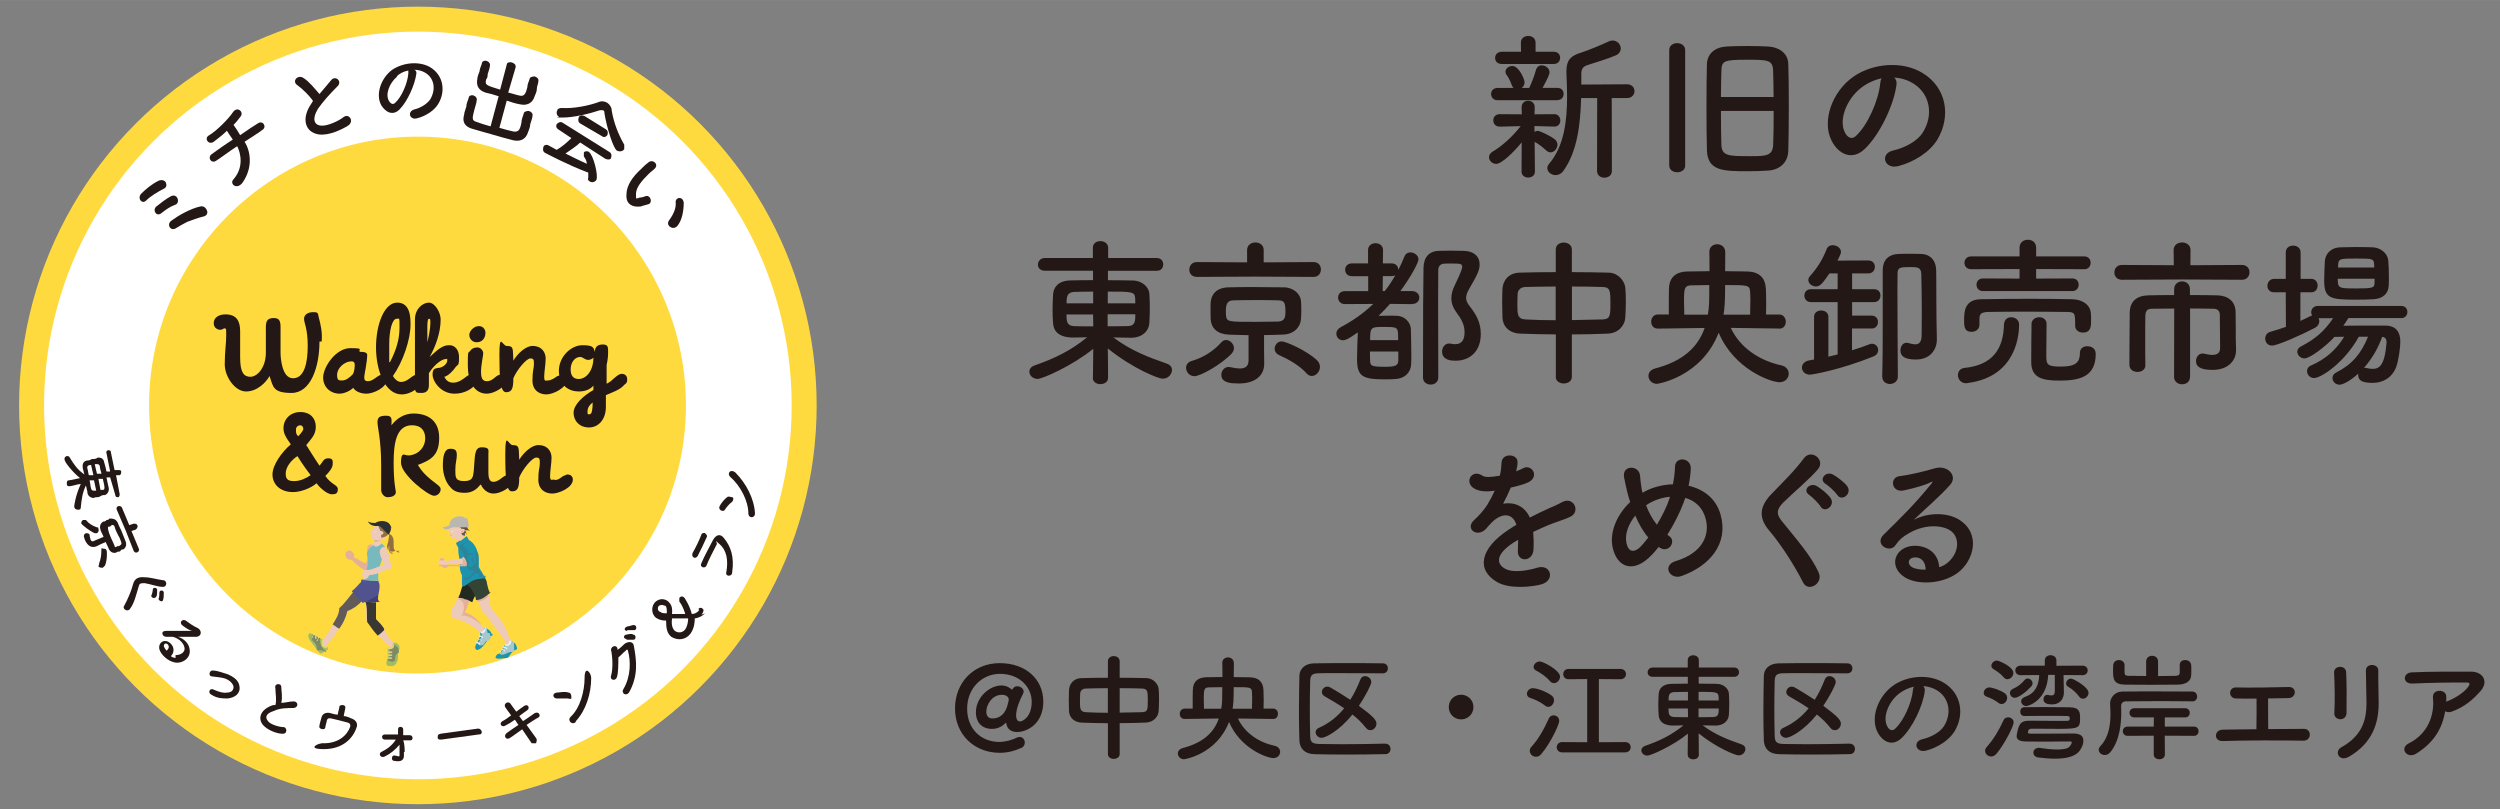 <?xml version="1.0" encoding="UTF-8"?>
<svg id="_レイヤー_1" xmlns="http://www.w3.org/2000/svg" width="120.09mm" height="38.88mm" xmlns:xlink="http://www.w3.org/1999/xlink" version="1.1" viewBox="0 0 340.41 110.2">
  <rect x="0" y="0" width="340.41" height="110.2" fill="#808080" stroke="none"/>
  <!-- Generator: Adobe Illustrator 29.8.2, SVG Export Plug-In . SVG Version: 2.1.1 Build 3)  -->
  <defs>
    <clipPath id="clippath">
      <rect y="0" width="112" height="110.2" fill="none"/>
    </clipPath>
    <clipPath id="clippath-1">
      <rect y="0" width="112" height="110.2" fill="none"/>
    </clipPath>
    <clipPath id="clippath-2">
      <path d="M63.2,72.8l-.2.2s-.2.2-.4.3c-.3.2-.5.3-.8.4,0,.3.2.4.3.7v.3c0,.6.2,1.2.2,1.8s0,1.1.3,1.6v1.4s.3,0,.2.2c.5-.3.9-.7,1.4-.9.5-.2,1-.2,1.6-.3-.2-.4-.5-.8-.7-1.2v-1c0-.4,0-.7-.2-1.1-.2-.7-.6-1.3-1.2-1.6,0-.4-.3-.5-.5-.7v-.1Z" fill="none"/>
    </clipPath>
    <clipPath id="clippath-3">
      <rect y="0" width="112" height="110.2" fill="none"/>
    </clipPath>
  </defs>
  <g id="_レイヤー_11">
    <g id="uuid-2724d922-129b-4b25-8638-8ec00bc50fdf">
      <g id="_レイヤー_1-2">
        <g id="_レイヤー_1-3">
          <g id="_レイヤー_1-2-2">
            <g id="_レイヤー_1-2-2-2">
              <g id="_イヤー_1">
                <g id="b">
                  <g id="c">
                    <g clip-path="url(#clippath)">
                      <g>
                        <path d="M109.5,55.2c0-29.1-23.6-52.6-52.6-52.6S4.2,26.1,4.2,55.2s23.6,52.6,52.6,52.6,52.7-23.6,52.7-52.6" fill="#fff"/>
                        <circle cx="56.9" cy="55.2" r="52.6" fill="none" stroke="#ffda3f" stroke-miterlimit="10" stroke-width="3.4"/>
                      </g>
                    </g>
                    <path d="M22.3,25.7c-.8.4-1.8,1-2.4,1.6s-1.3-.4-.6-1c.5-.5,1.3-1.2,2.3-1.7.5-.2.9,0,1,.3s.1.6-.3.8h0ZM23.8,27.9c-.6.2-1.3.7-1.8,1.1-.7.6-1.3-.4-.7-.9.5-.4,1.4-1.1,2-1.4.4-.2.8,0,.9.4.1.3,0,.7-.4.8ZM27.6,29.5c-.8.2-1.5.5-2.1.7-.6.3-1.1.6-1.6.9-.7.4-1.3-.6-.5-1.1.8-.6,2.5-1.6,3.9-1.9.5-.1.8.3.9.6s0,.7-.6.8Z" fill="#231815"/>
                    <path d="M33,24.9c-.8,1-1.8.1-1.2-.5,1.4-1.6,1-3.5.5-4.5-1.1.7-2.1,1.5-2.9,2-.6.4-1.2-.4-.6-.9.7-.5,1.8-1.3,2.9-2-.3-.4-.6-.9-.8-1.2-.6.6-1.3,1.1-1.8,1.5-.7.5-1.4-.5-.6-.9,1-.6,2.6-2.2,3.2-3.1.6-.9,1.5-.1,1.1.5-.3.4-.6.8-1,1.2.3.4.6.9.9,1.4,1-.7,1.9-1.3,2.4-1.6.7-.5,1.3.5.6.9-.5.4-1.5,1-2.4,1.6.8,1.2,1.2,3.5-.3,5.6h0Z" fill="#231815"/>
                    <path d="M40.5,11.6c-.8-.5,0-1.5.8-1s1.5,1.4,2.2,2.2c.5-.6,1-1.2,1.6-1.9s1.6.2.8.9c-1,1-1.9,2-2.6,3-.8,1.3-.6,2.2.4,2.3.9.1,2.5-.7,3-1.1.8-.7,1.6.5.7,1.1-.8.5-2.6,1.4-4,1.2-1.9-.3-2.4-2.2-1-4.2,0-.1.2-.2.2-.4-.5-.7-1.4-1.6-2.1-2.1Z" fill="#231815"/>
                    <path d="M56.7,10c-.2,1.5-1.2,3.8-2.3,4.9-.9.9-1.9.4-2.5-.6-.8-1.5,0-3.7,1.5-4.8,1.5-1,3.6-1.2,5.1-.4,1.9,1.1,2.2,3.3,1.2,5-.5.9-1.7,1.7-2.9,2-1,.3-1.4-.9-.4-1.2.9-.2,1.8-.8,2.2-1.4.8-1.4.5-2.9-.7-3.6-.5-.3-1-.4-1.5-.4.3.1.3.3.3.5h0ZM54.1,10.4c-1.1.9-1.7,2.5-1.1,3.4.2.3.5.5.8.2.9-.8,1.7-2.7,1.8-4v-.4c-.6.1-1.2.4-1.6.8h.1Z" fill="#231815"/>
                    <path d="M67.9,13.1c-.6-.2-1.3-.4-1.8-.5-.9-.3-1.3-.9-1.1-1.9,0-.3.2-.7.3-1,0-.3.2-.7.3-1,0-.4.4-.5.7-.4.3.1.5.4.4.7h0c0,.3-.2.7-.3,1.1,0,.2,0,.5-.2.7-.2.8,0,.8,1.9,1.4l.9-3.4c0-.3.4-.4.7-.3.3.1.6.3.5.7l-1,3.4c.5.1,1,.3,1.5.4.7.2.9-.3,1.1-1.1,0-.4.2-.8.3-1.1h0c0-.3.4-.4.7-.4.3.1.6.3.5.7,0,.3-.2.6-.2,1s-.2.7-.3,1c-.3,1-1.1,1.3-2,1.1-.6-.1-1.2-.3-1.8-.5l-1,3.7c.7.2,1.4.4,1.9.5.7.1.9-.2,1.1-1.2,0-.4.2-.9.3-1.2h0c0-.3.4-.4.7-.4.3.1.6.3.5.7,0,.3-.2.7-.3,1.1,0,.4-.2.8-.3,1.1-.3,1-1.1,1.3-2,1.1-.8-.2-1.9-.5-2.9-.8-1.1-.3-2.1-.6-2.8-.8-.9-.3-1.3-.9-1-1.9,0-.3.2-.7.3-1.1,0-.4.2-.8.3-1.1,0-.4.4-.5.7-.4.3.1.5.4.4.7h0c0,.3-.2.8-.3,1.2-.3,1.2-.4,1.5.3,1.7.5.2,1.2.4,1.9.6l1.1-4.1h0Z" fill="#231815"/>
                    <path d="M79,19.4c-.5.5-1.3,1-2,1.5,1,.5,2,1,2.9,1.4,0-.4-.2-.7-.4-1v-.5c0-.2.5-.3.7-.1.6.4,1.3,3.2,1,3.8-.2.3-.6.4-.9.2-.2-.1-.3-.3-.2-.5v-.7c-2.7-1-5.7-2.6-5.9-2.7-.3-.2-.3-.5-.2-.8,0-.2.4-.4.7-.2.4.2.7.4,1.1.6.7-.4,1.4-1,2-1.6l-1.8-1.2c-.3-.2-.3-.5-.2-.7.2-.2.5-.4.8-.2l6.4,4c.3.2.3.5.2.8,0,.2-.4.3-.8.1l-3.4-2.2h0ZM82.3,15.4c0-.2,0-.3-.2-.4h-.4c-1.5.5-3.6,1-5.1,1s-.4,0-.5-.1c-.3-.2-.4-.6-.2-.9,0-.2.3-.3.6-.3,1.6.1,3.6-.3,5-.8.4-.2.9-.1,1.2.1.3.2.6.6.6,1.1.3,1.7.9,3.2,1.7,4.6v.6c-.2.3-.6.4-1,.2-.5-.3-1.4-3.2-1.7-5.1h0ZM79,16.8c-.3-.2-.3-.5-.2-.8,0-.2.4-.4.8-.2l2.9,1.8c.3.2.3.5.2.8-.2.2-.4.4-.8.1l-2.9-1.7h0Z" fill="#231815"/>
                    <path d="M85.3,26.5c0-1.3.9-2.5,2-3.5.5-.5.6-.6,1-.9.6-.5,1.5.3.8.9-.3.3-.4.3-.8.7-.9.9-1.7,1.8-1.7,2.7s0,.6.5.5c.2,0,.6-.1.8-.2.7-.2,1,.9.4,1.1-.3.1-.8.2-1,.3-1.5.2-2.1-.6-2-1.6h0ZM91.1,30c.6-.8,1-1.7.9-2.5,0-.7,1-.8,1.1.1,0,1-.2,2.4-.9,3.2-.6.6-1.6-.1-1.1-.8h0Z" fill="#231815"/>
                    <path d="M93.4,55.2c0-20.2-16.4-36.6-36.5-36.6S20.3,35,20.3,55.2s16.4,36.5,36.5,36.5,36.6-16.4,36.6-36.5" fill="#ffda3f"/>
                    <path d="M9.4,65.4l1.5-.3c-1.1-.9-2.1-2.2-2.1-2.5-.1-.2.1-.5.3-.5s.3,0,.4.2c.6,1,1.1,1.7,2,2.3-.1-.2-.1-.5-.2-.7-.2-.9.2-1.1.5-1.2.2,0,.4,0,.7-.2.3,0,.6,0,.8-.2.3,0,.8,0,.9.7.1.3.2.7.3,1.2h.5l-.5-2.5c-.1-.2.1-.4.2-.4.2,0,.4,0,.4.3l.5,2.4h.5c.2,0,.4,0,.4.2s0,.4-.2.5h-.5l.5,2.6c0,.2-.1.4-.2.4s-.4,0-.4-.3l-.7-2.4h-.5c.1.5.2,1,.3,1.4.1.5-.2.9-.5,1-.2,0-.4,0-.7.2s-.6,0-.8.2c-.4,0-.8-.2-.9-.7v-.2c-.1-.2-.1-.5-.2-.8-.5,1-.6,2-.7,3,0,.2-.1.3-.3.3s-.5,0-.6-.4c0-.2.2-1.6.9-3.1-.4,0-.8.2-1.5.3-.2,0-.4,0-.4-.3s0-.5.3-.5h0ZM12.7,64.6l-.3-1.3c-.4,0-.6.2-.5.5s.1.6.2.9h.6v-.1ZM12.8,65.4h-.6c.1.4.1.8.2,1.1.1.4.4.3.7.3l-.3-1.4h0ZM13.8,64.4c-.1-.3-.2-.7-.2-.9-.1-.4-.4-.3-.7-.3l.3,1.3h.6s0-.1,0-.1ZM13.7,66.7h.3c.3,0,.3-.3,0-1.5h-.6l.3,1.6h0v-.1Z" fill="#231815"/>
                    <path d="M11.1,71.4c-.1-.2,0-.5.2-.6h.4c.4.5.9.8,1.5,1,.1,0,.2,0,.2.2.1.2,0,.5-.2.6h-.3c-.7-.3-1.7-1.1-1.8-1.3h0s0,.1,0,.1ZM13.1,74.4h0c-.6.2-1.1,0-1.5-.8-.1-.3-.4-.8.1-1,.2,0,.4,0,.5.2h0c0,.3.1.4.1.6.1.3.3.4.6.2l1.2-.5c-.1-.3-.3-.6-.4-.9-.2-.6,0-1,.4-1.2.1,0,.3,0,.4-.2.1,0,.3,0,.4-.2.4,0,.8,0,1.1.5.1.3.3.7.5,1.1.2.5.4,1,.6,1.5s0,.9-.3,1.1c-.1,0-.3,0-.4.2s-.3,0-.5.2c-.4.2-.9,0-1.1-.5-.1-.3-.3-.6-.4-.9l-.7.3-.6.3h0ZM13.5,76.7c.2-.5.3-1.1.3-1.7s.1-.3.2-.3c.2,0,.4,0,.5.2s.1,1.4-.2,2.1c0,0-.2.2-.3.3-.2,0-.5,0-.6-.2.1-.2.1-.3.1-.4h0ZM16.1,74.4c.4-.2.5-.3.4-.6-.1-.3-.2-.6-.4-.9-.2-.4-.4-.8-.5-1.2-.1-.3-.4-.3-.6,0h-.2c-.2,0-.1.6.3,1.5.2.4.3.7.5,1.1,0,.3.2.2.5,0h0v.1ZM17.1,72.2l-1.2-2.8c-.1-.2,0-.4.2-.5.2,0,.4,0,.5.2l1,2.4.6-.2c.2,0,.4,0,.5.2s0,.4-.2.6l-.6.2,1,2.4c.1.2,0,.4-.2.5s-.4,0-.5-.2l-1.1-2.8h0Z" fill="#231815"/>
                    <path d="M16.9,82.5c.5-.9,1-2.1,1.2-2.9s.7-1.1,1.6-1c.8,0,1.7.3,2.5.4.6,0,.6,1-.1.9-.6,0-1.7-.4-2.4-.5-.5,0-.7,0-.8.4-.4,1.3-.6,2.3-1.2,3.1-.3.5-1.1,0-.8-.4h0ZM20.6,81.1c.1-.2.2-.6.2-.8,0-.4.6-.3.6,0s0,.7-.1.9c-.2.4-.8.2-.7-.2h0v.1ZM21.6,81.5c.1-.2.1-.6.1-.8,0-.4.6-.4.6,0s0,.7-.1,1c-.1.4-.7,0-.6-.2Z" fill="#231815"/>
                    <path d="M23.9,89.2c.8,0,1.4-.5,1.2-1.1-.1-.5-.7-1.2-1.6-1.4h-.9c-.5,0-.8-.8,0-.8h3.6c-.2,0-.8-.3-1.3-.7-.6-.4-.1-1,.4-.7.4.3,1.1.8,1.6,1,.6.3.6,1.1-.1,1.2h-2.6c.8.2,1.5.9,1.6,1.6.3,1.3-1,2.1-2,1.9s-1.9-1.1-2.1-1.8c-.2-1,.8-1.5,1.5-.8.5.4.6,1.2.1,1.7,0,.2.3.2.6.3-.1,0,0,0,0,0,0,0,0-.4,0-.4ZM22.8,87.7c-.3-.2-.5,0-.5.3.1.2.2.4.4.6.3-.3.4-.6.1-.9Z" fill="#231815"/>
                    <path d="M28.8,94.6c-.6-.3-.2-1,.3-.7.7.3,1.3.5,1.8.4.7,0,.9-.4.9-.8-.1-.5-.6-.9-1.1-1.1-.6-.2-1.2-.2-1.8-.3-.6,0-.4-.9.1-.8.6,0,1.3.3,2,.5.7.3,1.5.8,1.6,1.6.2,1-.6,1.6-1.6,1.7-.7,0-1.4,0-2.2-.5Z" fill="#231815"/>
                    <path d="M37.5,93.7c-.2-.7.8-.7.8-.2s.2,1.4,0,2.2c.5,0,1.1-.2,1.7-.2s.7.8,0,.9c-.9,0-1.9,0-2.7.4-1,.3-1.3.8-.8,1.4.4.5,1.6.8,2.1.8s.6,1-.2.9c-.7,0-2-.5-2.6-1.2-.8-1-.2-2.2,1.4-2.7h.3c.2-.7,0-1.6,0-2.2h0v-.1h0Z" fill="#231815"/>
                    <path d="M46.8,97.5c.4,0,.7.2,1,.3.6.2.9.6.8,1.1-.5,1.7-2,3.1-4.5,3.1s-.7-.9,0-.8c2,0,3.2-1.1,3.6-2.3,0-.2,0-.4-.3-.5-.7-.2-1.9-.5-2.4-.6-.3,0-.4,0-.5.3,0,.2-.2.7-.2.9,0,.5-1,.3-.8-.2,0-.2.2-.8.3-1.2.2-.6.9-.6,1.2-.5s.7.2,1,.2c0-.3.2-.8.2-1,0-.3.3-.3.5-.3s.4.2.3.5l-.2,1h0Z" fill="#231815"/>
                    <path d="M55,102.4v.5c0,.5-.3.9-1.3.7-.3,0-.4-.3-.3-.5,0-.2.2-.3.5-.2.2,0,.5.2.5,0v-1.5c-.6.7-1.2,1.2-2,1.6-.6.3-.9-.4-.5-.6.8-.4,1.5-.9,2-1.7h-1.5c-.5,0-.5-.7,0-.7h1.8v-.7c0-.5.7-.4.7,0v.8h.9c.5,0,.5.8,0,.7h-.9c.2.5.2,1.2.2,1.6,0,0-.1,0-.1,0Z" fill="#231815"/>
                    <path d="M60.1,100.7c-.3,0-.5,0-.5-.3s0-.4.4-.5l5.1-.7c.3,0,.4.2.5.4,0,.2,0,.4-.4.4l-5.1.7Z" fill="#231815"/>
                    <path d="M71.2,98.2c.6-.4,1.2-.8,1.6-1.1.6-.3.9.4.5.6s-1,.6-1.6,1c.5.7,1,1.4,1.3,1.8.2.3,0,.5,0,.7h-.6c-.3-.4-.8-1.2-1.3-1.9-.6.4-1.2.9-1.7,1.2-.5.3-.9-.3-.4-.7.4-.3,1-.7,1.6-1.1-.2-.2-.3-.5-.5-.7-.4.3-.9.6-1.3.8-.5.3-.9-.3-.4-.6.4-.2.8-.5,1.2-.8-.3-.4-.6-.8-.8-1.1-.3-.5.4-.9.7-.5.2.3.5.7.8,1.1.4-.3.8-.6,1.1-.8.5-.3.8.3.4.6-.3.2-.7.5-1.1.8l.6.8h0s-.1-.1-.1-.1Z" fill="#231815"/>
                    <path d="M77.2,95.1h-1.4c-.5,0-.7-.7,0-.8.4,0,1.1-.2,1.6,0,.3,0,.4.3.4.6s0,.3-.5.2c0,0-.1,0-.1,0ZM78.4,98.3c-.5.5-1.2-.2-.7-.7,1.3-1.2,1.9-3.5,1.9-5.3s.9-.7.9,0c0,2.1-.7,4.4-2.1,5.9h0s0,.1,0,.1Z" fill="#231815"/>
                    <path d="M84.2,88.4c.3-.2.6-.5.8-.7.5-.4,1.2-.4,1.3.2.4,2.1.6,4.1-.6,6.3-.4.7-1.2.2-.8-.4,1-1.7,1-3.8.6-5.2,0-.2-.2-.2-.3,0-.3.2-.7.7-1,.9,0,.9,0,2.1-.2,2.7s-1,.4-.8-.2c.3-.9.2-2.7,0-3.5,0-.6.9-.8.9,0h0s.1-.1.1-.1ZM85.3,87c-.4,0-.5-.5,0-.6.2,0,.7-.2.9,0,.5,0,.4.8,0,.7h-.9v-.1ZM85.4,85.9c-.4,0-.5-.4,0-.6.2,0,.7-.2.9-.2.5,0,.4.8,0,.7h-.9v.1Z" fill="#231815"/>
                    <path d="M96,83.5c-.3.3-.7.6-1.4.7h0c0,.3,0,1.3-.6,2.1-.7.9-1.8.9-2.6.4-.6-.5-.7-1.2-.7-2.2h0c-.7,0-1.1-.2-1.4-.4-.5-.4-.7-1.3-.2-2,.5-.6,1.3-.7,1.9-.2.4.4.6.8.5,1.7h1.8s-.2-.9-.8-1.7v-.5c.2-.2.4-.3.7,0,0,0,.7,1,1,2.2h0c.4,0,.7-.2.9-.4s0-.2,0-.3,0,0,0,0c.2-.2.4-.2.6,0,0,0,.3.2-.2.8h0s.5-.2.5-.2ZM90.5,82.5c-.4-.3-.8,0-.8,0-.3.4,0,.8.2.8.2.2.5.2.9.2h0c0-.6,0-.9-.3-1.1h0s0,.1,0,.1ZM91.5,84.3s-.2,1.1.4,1.6c.4.3,1,.3,1.4-.2.4-.6.4-1.4.4-1.5h-2.2s0,.1,0,.1Z" fill="#231815"/>
                    <path d="M96.2,73.2c-.3.7-.8,1.7-1.2,2.5-.3.5-.9.2-.7-.4.4-.7.9-1.7,1.2-2.5,0-.2.4-.3.5-.2s.4.3.2.6ZM99.7,77.9c0,.7-1,.6-.8,0,.3-1.7,0-3-.9-3.8s-.3-.2-.4,0c-.4.8-1.1,2.1-1.4,2.9-.2.5-1,.2-.7-.3.4-1,1.1-2.2,1.6-3.2.4-.7,1-.9,1.5-.2.9,1.1,1.4,2.5,1.1,4.6h0Z" fill="#231815"/>
                    <path d="M99.6,68.4c-.3.2-.7.7-.9,1-.2.4-1,0-.7-.5.2-.4.6-.9,1-1.2.2-.2.5,0,.7,0s.2.4,0,.6h0l-.1.1ZM102.8,69.9c0,.7-.9.7-.9,0,0-1.7-1.1-3.8-2.5-5-.4-.4,0-1.1.7-.6,1.5,1.5,2.6,3.6,2.7,5.6Z" fill="#231815"/>
                    <path d="M43.5,46.5c0,3.5-1.2,7-3.8,7s-2.5-.9-3-2.3c-.5.9-1.7,2.1-3.2,2.1s-2.9-2-2.9-3.7.2-2.8.2-3.9,0-.9-.2-1c-.2,0-.3.2-.6.2s-.9-.2-.9-.9.6-1.2,1.6-1.2c1.5,0,2,.9,2,2.3v3.6c0,2,.5,2.6,1.4,2.6s2.1-1.2,2.1-3.3v-3.5c0-.9.3-1.2,1.1-1.2s.9.5.9,1.3v3.4c0,.8.2,3.5,1.7,3.5s2-2,2-4.4-.5-3.1-.5-3.7.6-.9,1.2-.9.7,0,.8.7c.3,1.1.5,2.1.4,3.3h-.3ZM52.7,51.6c0,1.2-1.9,2-2.8,2s-1.6-.4-1.8-.8c-.4.4-1.2.8-1.9.8-1.1,0-2.2-.8-2.2-2.2s1.7-4,3.7-4,1,.2,1.3.5c.3,0,1,0,1,.4,0,1-.4,2.7-.4,3s0,.6.5.6c.8,0,1.3-.9,2-.9s.6.3.6.6ZM48,51c.3-.4.3-1.1.3-1.4s-.2-.4-.4-.4c-1.1,0-2,1-2,1.8s.2.8.7.8,1-.4,1.4-.8ZM51.2,47.3c0-3.1,1.1-6.1,2.9-6.1s1.8,2.1,1.8,3c0,2-1,5-2.4,7,.3.5.7.8,1.1.8,1,0,1.5-1,2.2-1s.7.4.7.7c0,.9-1.5,2-2.8,2-2.3,0-3.5-3.3-3.5-6.4h0ZM53.1,49.3c.9-1.7,1.3-3.2,1.3-4.7s0-1.2-.4-1.2c-.6,0-1,1.6-1,3.4v2.5h.1ZM65,51.6c0,.3-.2.7-.5,1-.4.4-1.3,1-2.6,1-1.9,0-3-1.7-3-2.6s.4-.8.7-.9c.7,0,1.3-.6,1.3-1s0-.2-.3-.2-1.3.5-2.2,1.9v1.6c0,.6-.2,1.1-1,1.1s-.9,0-.9-1.1v-8.9c0-1.5,1.1-2.3,1.9-2.3s1.6,1.3,1.6,2.3c0,1.8-.7,3.7-1.5,5.1,1.4-1.3,1.9-1.6,2.7-1.6s1.3.7,1.3,1.6,0,1-.4,1.3c-.4.6-1.1,1.3-1.6,1.4.2.4.5.8,1.2.8,1.2,0,1.8-1.1,2.4-1.1s.9.3.9.6h0ZM58.6,44c0-.5,0-.6-.2-.6-.3,0-.2,1.6-.2,3.2.2-.9.4-1.9.4-2.6ZM69,51.6c0,1.1-1.8,2-2.7,2-1.8,0-2.6-1.8-2.6-3.8s0-1.7.3-2c.2-.3.5-.5,1-.5s.8.5.8.8-.3,1.6-.3,2.5.2,1.3.8,1.3c.9,0,1.2-.9,1.9-.9s.8.3.8.6h0ZM64.9,46.6c-.6,0-1-.5-1-1s.6-1.2,1.3-1.2.9.6.9.9c0,.7-.4,1.3-1.2,1.3h0ZM75.9,51.2c.2,0,.3-.2.6-.2s.7.2.7.7c0,1.1-1.9,2-2.8,2s-1.9-.5-1.9-1.9.2-1.6.2-2.2,0-.8-.5-.8-1.8,1.5-2.3,2.7c0,1.4-.2,1.9-1,1.9s-.9-2-.9-5.1.4-1.2,1-1.2c1,0,.8.4.9,2,.6-1,1.7-2,2.6-2,1.3,0,1.8.9,1.8,1.7s-.2,1.8-.2,2.5.2.5.5.5c.5,0,1-.4,1.3-.6h0ZM82.5,52.3c.4-.2.7-.4,1-.7.6-.5.8-.7,1.2-.7s.7.3.7.7,0,.5-.4.8c-.6.7-1.6,1-2.5,1.4v1.6c0,1.7-1,2.8-2.3,2.8s-2.1-.9-2.1-2,1.3-2.3,2.7-3.1v-.6c-.4.5-1.1.8-2,.8-1.3,0-2.7-.8-2.7-2.8s1.7-3.5,3.2-3.5,1.5.3,1.7.9c0-.7.4-1,1.1-1s.7.4.7.9,0,1-.2,1.9v2.6h-.2.1ZM80.8,48.7c-.2.2-.5.3-.7.3-.5,0-.7-.4-1.1-.4-.7,0-1.3.7-1.3,1.7s.5,1.3,1.1,1.3c1,0,2-1.1,2-2.9h0ZM80.7,54.8c-.4.3-.7.7-.7,1.2s0,.4.3.4.4-.7.4-1.6h0Z" fill="#231815"/>
                    <path d="M45.3,63.2c0,.5-.5,1.1-1,1.6.8,1.2,1.7,1.2,1.7,1.8s-.3.7-.8.7c-.8,0-1.9-1.2-2.1-1.5-.8.7-2.2,1.2-3.2,1.2-1.8,0-2.8-1.1-2.8-2.4s1.3-3.1,2.5-4.1c-.8-1.1-1-1.6-1-2.2,0-1.2.9-2.2,2.3-2.2s2.1.9,2.1,2-.6,1.6-1.3,2.5c1,1.6,1.4,2.2,1.8,2.8.5-.5.5-1,1.2-1s.6.4.6.8h0ZM40.1,65.5c.8,0,1.6-.4,2.2-.8-.3-.4-1-1.3-1.8-2.6-.9.6-1.6,1.5-1.6,2.4s.5,1,1.2,1h0ZM40.6,59.4c.4-.4.7-.8.7-1,0-.3-.2-.5-.4-.5-.3,0-.6.2-.6.6s0,.6.3.9h0Z" fill="#231815"/>
                    <path d="M53.6,63c0,2.8.3,3.8.3,4,0,.5-.6.7-1.1.7s-.9-.5-.9-1v-3.3c0-3.6-.5-5.2-.5-5.9s.3-.9,1.2-.9.7.6.7,1.3c.7-.9,1.7-1.6,3-1.6,2,0,3.5,1,3.5,3.3s-1,3-2.9,3.7c.6,1,1.2,1.6,2.8,2.8.2.2.3.3.3.5,0,.5-.4.9-.9.9-.8,0-4.5-2.9-4.5-4.5s.5-1,.9-1h.3c1.4-.2,2.1-1.3,2.1-2.3s-.5-1.8-1.8-1.8c-2.2,0-2.5,2.6-2.5,5.1h0Z" fill="#231815"/>
                    <path d="M65.4,66c-.4.5-1,1.1-2.1,1.1s-1.6-.3-2-.8c-.5-.5-1-1.6-1-2.9s.2-2.3,1-2.3.9.3.9.9-.2,1-.2,2,0,1.5,1.2,1.5,1.2-.6,1.3-1.3c.2-2,0-3.3,1.1-3.3s.9.4.9.9v2.5c0,1.1.3,1.3.7,1.3.8,0,1.3-.9,1.9-.9s.7.2.7.6c0,1.1-1.7,1.9-2.6,1.9s-1.5-.7-1.7-1.2c0,0-.1,0-.1,0Z" fill="#231815"/>
                    <path d="M76.7,64.8c.2,0,.3-.2.6-.2s.7.2.7.7c0,1.1-1.9,1.9-2.8,1.9s-1.9-.5-1.9-1.9.2-1.6.2-2.2,0-.8-.5-.8-1.8,1.5-2.3,2.7c0,1.4-.2,1.9-1,1.9s-.9-1.9-.9-5.1.4-1.2,1-1.2c1,0,.8.4.9,2,.6-1,1.7-2,2.6-2,1.3,0,1.8.9,1.8,1.7s-.2,1.8-.2,2.5.2.5.5.5c.5.2,1-.3,1.3-.5h0Z" fill="#231815"/>
                    <g clip-path="url(#clippath-1)">
                      <g>
                        <path d="M49.3,81.8h0c0-.3-.3-.5-.4-.7-.2-.2-.4-.4-.7-.6h0c-.7.8-1.2,1.6-2,2.3h0c0,.9-.5,1.7-1,2.5-.2.4-.4.7-.7,1.1-.2.3-.5.6-.7.9h0c0,.4,0,.7.3.7,0,0,.2.2.2,0,.3-.3.6-.7.9-1,.3-.3.5-.8.8-1.2.5-.8,1-1.6,1.2-2.5h0c.9-.5,1.6-1,2.1-1.6q.09-.13,0,0" fill="#edcab9"/>
                        <path d="M53.2,87.1c-.5-.5-.7-1.1-1-1.6s-.7-.9-1.1-1.3h0v-2.3h0c-.5,0-1.1,0-1.5-.2h0c.4.9.2,2,.3,2.9h0c.6.5,1,1.2,1.5,1.8.3.3.6.6.9.9.3.3.6.5.8.8h0c.2.3.6,0,.7-.2,0-.3-.4-.6-.6-.9" fill="#edcab9"/>
                        <path d="M49.3,81.8h0c0-.3-.3-.5-.4-.7-.2-.2-.4-.4-.7-.6h0c-.7.8-1.2,1.6-2,2.3h0c0,.8-.5,1.6-.9,2.2h0s.2.2.3.2c.2.2.4.3.6.4.5-.7.9-1.5,1.1-2.4h0c.8-.3,1.5-.8,2-1.4h0" fill="#625b59"/>
                        <path d="M51.3,86.6c.4-.2.7-.5,1-.8v-.2c-.3-.5-.7-.9-1.1-1.3h0v-2.3h0c-.5,0-1.1,0-1.5-.2h0c.4.9.2,2,.3,2.9h0c.4.5.8,1.2,1.4,1.8q.09.09,0,0" fill="#3a3733"/>
                        <path d="M51.7,82c-.2-.2-.3-.5-.2-.8v-.5c0-.2-.3,0-.5,0-.3,0-.5.3-.8.5s-.5.4-.7.7h0c.3,0,1.6.2,2.3,0h0" fill="#3b3f7d"/>
                        <path d="M51.4,79.1h0c-.8,0-1.5-.2-2.2-.2h0c0,.2,0,.4-.2.5,0,0-.7.8-1.1,1.1h0c.3.4.5.6.8.9s.5.5.7.7c0,0,1.5-.7,2.1-1.1h0c.2-.7.3-1.4,0-1.9" fill="#51538e"/>
                        <path d="M44.5,88.1h0c-.3,0-.4-.2-.6-.4,0-.2-.2-.4,0-.6h0c-.6-.3-1.1-.7-1.7-.9h0c-.4.2-.2.7,0,1s.4.5.6.8c.3.3.5.7.8,1h0c.2,0,.5-.2.7-.4.3,0,.4-.3.4-.5" fill="#a0bd61"/>
                        <path d="M43.8,88c-.2-.3-.3-.7-.2-1.1-.4-.2-.7-.4-1.1-.5,0,.2-.2.4,0,.7,0,.2.3.3.4.5,0,0,.2.3.2.4v.4l.2.2c.3-.2.8,0,1.1.2h0v-.2c-.2,0-.5-.3-.6-.6" fill="#7d8a69"/>
                        <path d="M42.6,86.4s0,.3-.2.4c0,0,0,.2.2,0,0,0,0-.3.2-.4,0,0,0-.2-.2,0" fill="#ebd475"/>
                        <path d="M43.1,86.6s-.2-.2-.2,0v.3s0,.2.2,0v-.3" fill="#ebd475"/>
                        <path d="M43.3,86.8s0,.3-.2.4c0,0,0,.2.2,0,0,0,0-.3.2-.4,0-.2-.2-.2-.2,0" fill="#ebd475"/>
                        <path d="M44.6,88c-.2,0-.4,0-.6-.3v-.5s0-.2-.2,0v.7c0,.2.4.3.7.4,0,0,.2-.2,0-.2" fill="#ebd475"/>
                        <path d="M54.2,89.6v-.6c0-.3.2-.5.2-.7s0-.4-.2-.6-.4-.2-.7-.2h0c0,.3,0,.5-.2.7h-.5v1.3c0,.3-.2.5-.2.8s.2.4.5.4.6,0,.8-.3.3-.6.3-.9" fill="#a0bd61"/>
                        <path d="M52.8,89.5v.4c.3.2.8.3,1,0,0-.3,0-.9.5-1h0c0-.4,0-.6-.2-.8,0,0-.4-.3-.4-.5h0c0,.3,0,.5-.2.7h-.5c0,.4.2.8,0,1.2" fill="#7d8a69"/>
                        <path d="M53.3,88.7h-.4s-.2,0,0,.2h.5v-.2" fill="#ebd475"/>
                        <path d="M53.3,89.1h-.4s-.2.2,0,.2h.5v-.2" fill="#ebd475"/>
                        <path d="M53.3,89.5h-.5s-.2.2,0,.2h.5c.2,0,0-.3,0-.2" fill="#ebd475"/>
                        <path d="M53.6,87.4s-.2,0,0,0c0,.2,0,.5-.2.6,0,.2-.3.2-.5.2s0,.2,0,.2c.3,0,.5,0,.7-.3,0-.2.2-.5,0-.7" fill="#ebd475"/>
                        <path d="M50.5,76.2c0-.3,0-.7.2-1,0-.3,0-.8.2-1.1h0c-.5,0-.8,0-.9.5v1c0,.3,0,.8-.2,1.1h0c-.6-.2-1-.6-1.6-.8h0v-.5s-.2-.2-.3-.3c-.2-.2-.4-.3-.6,0h0c-.2,0-.3,0-.2.3,0,0-.2.2,0,.3v.2h0c.2.2.4.3.6.3,0,0,.2,0,.4.2h0c.2.3.6.6.9.8.2.2.4.3.6.4.2,0,.4.2.7.2h0c.2-.2.2-.5.3-.7,0,0,0-.5.2-.8" fill="#e4b198"/>
                        <path d="M52.1,74.2c-.4-.2-.3-.4-.3-.8h-.8c0,.2,0,.6-.2.6h0c-.3.2-.3.6,0,.6.4.2.8,0,1.2-.4h0" fill="#edcab9"/>
                        <path d="M51.2,73.8c.2,0,.4-.2.6-.2h0v-.2h-.8v.4h.2" fill="#e2b196"/>
                        <path d="M51.5,79.2v-1.2c0-.4.2-.8.3-1.2.3-.8.4-1.5.6-2.3h0c0-.2-.3-.3-.4-.5h0c-.2.2-.4.3-.6.4h-.3c-.2,0-.4-.3,0-.4h0c-.2,0-.3.3-.5.4-.2.2-.4.3-.5.6-.3.4,0,.7,0,1.1s0,1-.2,1.4c0,.2,0,.5-.2.7,0,.2,0,.5-.2.8h0c.6,0,1.4.2,2.2,0h0" fill="#78b9bd"/>
                        <path d="M53.3,77.2h0c0-.4-.2-.8-.3-1.2,0-.3,0-.6-.3-.9,0-.2-.2-.8-.6-.6-.9.5,0,1.7.2,2.4-.7.2-1.3.5-2,.7h-.8v.2h0s-.2.2-.3.3h0s.2.2.2.3h0v.4c0,.2.3,0,.4,0,.2,0,.4-.3.5-.5.7,0,1.9-.5,2.2-.7.3,0,.5,0,.7-.2h0" fill="#edcab9"/>
                        <path d="M51.1,71.6h0c-.2.3-.4.6-.7.7h0c0,.2,0,.3.2.3v.7h0c.6.3,1.2.4,1.8,0h0c.8-.6-.3-2.3-1.2-1.7" fill="#edcab9"/>
                        <path d="M52.1,72.8h-.2c0,.2.3,0,.2,0" fill="#e1ae94"/>
                        <path d="M50.9,72.1h0" fill="#4d4e4c"/>
                        <path d="M51.1,72.5h-.2l.2-.2h0" fill="#f5e5de"/>
                        <path d="M50.7,72.9h-.2.2" fill="#e1ae94"/>
                        <path d="M54.4,75.2h-.3s.2-.2.4-.2,0,0,0,0h-.5c-.2,0-.4-.2-.4-.5v-.8c0-.4-.2-.9-.6-1v-.9c-.2-.3-.5-.5-.9-.6h-.8c.2.4.4.8.5,1.1h0c.2,0,.3,0,.4.2,0,.2,0,.3-.3.3h0v.4h0c.4,0,.8-.2,1-.5h0c.2,0,0,.6,0,.8,0,.3-.2.6-.2.9s.2.7.6.7.4,0,.5-.2h0c.3.3.4.3.5.2h0M53.5,75.4c-.6,0-.7-.7-.5-1.1h0v.6c0,.3.4.4.7.4h-.3" fill="#916f41"/>
                        <path d="M53.3,72c0-.3-.2-.6-.4-.8-.6-.4-1.3-.3-1.8,0-.3,0-.7,0-1-.2h0c.2.5.9.7,1.4.6h0c.3,0,.5.3.8.6.2.2.4.4.6.6h0c.2-.3.4-.6.3-1" fill="#2c3032"/>
                        <path d="M66.1,86h0c-.3-.7-.8-1.2-1.3-1.7s-1-.8-1.6-.9c.3-.6.5-1.2.7-1.9h0c-.4-.2-.8-.4-1.3-.5h0c-.3.4-.5.9-.7,1.3-.2.3-.4.6-.5.9v.7c.2.3.7.3,1,.4h0c.7.3,1.3.6,2,1,.3.2.5.3.7.6,0,0,.2.3.3.4h0c.3,0,.6,0,.6-.3h0" fill="#edcab9"/>
                        <path d="M69.7,87.4h0c-.3-.2-.4-.7-.5-1-.2-.4-.3-.9-.6-1.3-.2-.4-.5-.8-.8-1.2-.3-.3-.6-.7-.9-1,0-.2,0-.3-.2-.5s0-.4,0-.7-.2-.8-.4-1.1h0c-.2,0-.5.2-.7.4-.2,0-.4.3-.7.3h0c0,.2,0,.4.2.5,0,.2.2.5.3.7,0,.3.2.7.4.9s.2.3.4.4h0c.2.3.5.6.7.9.2.4.5.7.8,1.1.3.3.5.7.8,1.1.2.3.4.6.5.9h0c.4.3.8,0,.9-.3h0" fill="#edcab9"/>
                        <path d="M62.8,83.8c.7,0,1.2.2,1.8.6.4.2.7.5,1,.7-.2-.3-.5-.6-.7-.8-.4-.4-1-.8-1.6-.9.3-.6.5-1.2.7-1.9h0c-.4,0-.8-.3-1.3-.4h0c0,.2-.2.3-.3.5,1,.2.9,1.6.4,2.3" fill="#e4b198"/>
                        <path d="M64.9,81.9h0c.7,0,1.2-.3,1.6-.7,0-.2,0-.3-.2-.5h0c-.2,0-.5.2-.7.4-.2,0-.4.3-.7.3h0v.6" fill="#e4b198"/>
                        <path d="M64.9,79.4c-.2-.3-.6-.5-.9-.5s-.7,0-.9.4h0c0,.3-.2.6-.3,1s-.2.7-.4,1.1h0c.3,0,.6,0,.9.2.4,0,.7.3,1,.4h0c.2-.6.5-1,.7-1.5,0-.4,0-.8-.2-1.1" fill="#222a1f"/>
                        <path d="M66.7,80.7c-.2-.4-.3-.8-.4-1.3,0-.4-.3-.8-.6-1h0c-.4-.2-1,0-1.4,0s-.9.5-.9,1h0c.3.3.7.6.9,1,.2.4.5.8.5,1.3h0c.9,0,1.4-.6,2.1-1.1h0" fill="#334334"/>
                        <path d="M67,86.4c-.2-.5-.5-.8-1.1-.9h0c0,.3,0,.5-.2.6h-.3c0,.4,0,.6-.2.9,0,.2-.2.4-.3.6-.2.3-.3.7,0,.9h0c.4,0,.8-.4,1.1-.8.2-.2.3-.4.4-.7,0-.2.2-.3.3-.4.2,0,.4,0,.4-.3h0" fill="#1d93ad"/>
                        <path d="M66.4,86.2c0-.2-.2-.4,0-.7h-.3c0,.3,0,.5-.2.6h-.3c0,.4,0,.6-.2.9,0,.2-.2.4-.3.6h0c0,.4.6.3.7.2s.2-.2.3-.4c.2-.2.4-.2.6-.2h0c0-.2,0-.3.2-.4,0,0-.2-.3-.2-.6" fill="#a6c7cd"/>
                        <path d="M65.4,87.6s-.3-.2-.5-.2,0,.2,0,.2c0,0,.3,0,.4.2,0,0,.2-.2,0-.2" fill="#ecf4f8"/>
                        <path d="M65.6,87.1c-.2,0-.3,0-.4-.2,0,0-.2,0,0,.2.2,0,.3,0,.4.2v-.2" fill="#ecf4f8"/>
                        <path d="M65.8,86.7c-.2,0-.3-.2-.5-.2s0,.2,0,.2c0,0,.3,0,.4.2,0,0,.2,0,0-.2" fill="#ecf4f8"/>
                        <path d="M66,85.4s-.2,0,0,0c0,.3-.3.7-.5.6,0,0-.2,0,0,.2.4.2.8-.4.6-.8" fill="#ecf4f8"/>
                        <path d="M69.5,87.2h0c0,.3-.4.7-.7.6h0c-.3.2-.4.7-.6,1,0,.2-.3.2-.5.3,0,0-.3.3-.2.5h0c.4.2,1,0,1.4,0s.4-.3.6-.5c.2-.3.5-.6.9-.7h0c0-.5-.3-1-.8-1.1" fill="#1d93ad"/>
                        <path d="M69.9,87.4s-.3-.2-.4-.2h0c0,.3-.3.7-.6.6h0c-.3.2-.4.7-.6,1,0,0-.2.2-.3.2.5.5,1.2-.4,1.8-.2,0,0,.2,0,.2-.2v-1.2" fill="#a6c7cd"/>
                        <path d="M68.4,88.8s-.2,0-.3-.2c0,0-.2,0,0,.2h.4" fill="#ecf4f8"/>
                        <path d="M68.7,88.5s-.2,0-.3-.2c0,0-.2,0,0,.2,0,0,.2,0,.3.2,0,0,.2,0,0-.2" fill="#ecf4f8"/>
                        <path d="M69,88.2s-.3-.2-.5-.2c0,0-.2,0,0,.2.2,0,.3,0,.5.2,0,0,.2,0,0-.2" fill="#ecf4f8"/>
                        <path d="M69.4,87.2c0,.3-.3.7-.6.5,0,0-.2,0,0,.2.4.2.9-.2.8-.7,0-.2,0,0,0,0" fill="#ecf4f8"/>
                        <path d="M64.1,72.3c-.2,0-.5-.4-.5-.6h0c-.5-.5-1.1,0-1.1.5s.2.6.4.8h.2v-.2l.2.2h0v-.5s.2.2.2.3h0c0-.2,0-.4-.2-.6h.4" fill="#644e46"/>
                        <path d="M63.3,72.3c0-.2,0-.3-.3-.3h-.2s0-.2-.2-.2c0-.2-.6-.2-.7-.2h-.6v.4l-.3.3s.3,0,.3.2v.4s.2.3.3.4c0,.2.4-.2.5,0l.2.4c.2,0,.3,0,.5-.2s.3-.2.3-.4-.3-.4-.3-.5c.4,0,.5-.3.5-.5" fill="#edcab9"/>
                        <path d="M61.4,72s0,.3,0,.2c0-.2,0-.3,0-.2" fill="#644e46"/>
                        <path d="M61.7,72.4c-.2,0-.4,0-.3,0,0,0,.3-.3.3,0h0Z" fill="#faebe5"/>
                        <path d="M61.5,72.8s-.3,0-.2.2c0,0,.3,0,.2-.2h0" fill="#e4b198"/>
                        <path d="M63,72.2s-.4.2-.2.3c.3,0,.4-.3.2-.3" fill="#e2b094"/>
                        <path d="M63.5,70.7c-.2-.3-.5-.4-.9-.4-.7,0-1.4.4-1.4,1.2-.3.2-.6.2-.9.3h0c.2.5.9.2,1.3,0h2.2c0-.6,0-1-.3-1.4" fill="#bab7b1"/>
                        <path d="M65.9,78.4c-.2-.4-.5-.8-.7-1.2v-1c0-.4,0-.7-.2-1.1-.2-.7-.6-1.3-1.2-1.6h0c0-.2-.2-.4-.3-.5h0l-.2.2s-.3.2-.4.3c-.2.2-.5.3-.8.4h0c0,.3.2.4.3.7h0v.3c0,.6.2,1.2.2,1.8s0,1.1.3,1.6h0v1.4s.3,0,.2.2h0c.5-.3.9-.7,1.4-.9.5-.2,1.1-.2,1.6-.3v-.3" fill="#1d93ad"/>
                      </g>
                    </g>
                    <g clip-path="url(#clippath-2)">
                      <g>
                        <path d="M62.7,73.6c-.2,0-.3.2-.5.3h0c.2,0,.4,0,.5-.3h0" fill="#2c8499"/>
                        <path d="M66,77.3c-.4-.6-.6-1.1-.8-1.8,0-.5-.2-1.1-.6-1.5h0c0,.6.2,1.2.2,1.8v.9h-.3c0,.3-.2.5-.5.5s-.3-.2-.3-.3c0,0,.2-.2.2-.3,0-.3-.2-.7-.4-.8h.3c.3.2.5.6.6.9h0c0-.2.2-.5,0-.8,0-.2-.2-.3-.3-.2h0s.2,0,.2.2c0,0,0,.4-.3,0h0l-.2-.2h0v-.2h.8s-.2-.2-.3-.2h-.6v-.3c0-.2-.4-.4-.6-.6,0,0-.2,0,0,0v-.2s.2-.2.3-.3c.2-.2.4-.5.5-.8h0c-.2.4-.5.7-.8.9,0,0-.3.2-.4.2s0,0-.2.2c0,.2.2.5.3.6.2,0,.3.2.4.4s0,.4-.2.6h0c.3.2.5.4.5.8h0c0,.7.5.9,1,.9,0,.3-.3.5-.5.7s-.2.2-.3.2h-.5c0,.2,0,.4.2.4s.4-.2.6-.3c.2-.2.4-.3.6-.5s.4-.2.6,0v.8h0c.3-.4.9,0,1.2-.5.3-.7,0-1.2-.3-1.6" fill="#2c8499"/>
                      </g>
                    </g>
                    <g clip-path="url(#clippath-3)">
                      <g>
                        <path d="M63,76h0c-.8.2-1.5.2-2.2.4-.2-.2-.3-.3-.5-.4-.2,0-.3,0-.3.2h-.2v.3s-.2.2-.2.3h.3c.3.3.7.3,1,0h2.4c.3-.4,0-.9-.3-1" fill="#edcab9"/>
                        <path d="M60.3,76.2h.3s-.2-.2-.4-.2-.3,0-.3.3h.5" fill="#e5b198"/>
                        <path d="M63,76h0v.7c-.2.2-.6.2-.9.2h-2.3v.2h.3c.3.3.7.3,1,0h2.4c.2-.4,0-.9-.4-1" fill="#e5b198"/>
                      </g>
                    </g>
                  </g>
                </g>
              </g>
            </g>
          </g>
        </g>
      </g>
    </g>
  </g>
  <path d="M262.2,77.56c-.61.02-1.32-.06-1.82-.32-.69-.37-.65-1.26.3-1.34.95-.09,1.54.67,1.52,1.67M264.04,77.24c-.07-1.95-1.69-2.99-3.43-2.93-2.56.09-3.58,2.78-1.28,4.27,1.65,1.08,5.03,1,7.18-.54,2.28-1.65,3.3-5.46.17-7.33-1.6-.95-4.18-.95-6.09.07.78-.76,1.65-1.54,2.52-2.34.87-.8,1.74-1.65,2.43-2.43,1.08-1.21-.35-2.75-2.08-2.25-1.24.37-3.32.89-4.77,1.06-1.47.17-1.15,2.32.56,1.95,1.61-.35,3.04-.78,3.64-1.11.17-.09.39-.17.15.13-2.41,2.97-4.16,4.64-6.55,7-1.35,1.32.82,2.6,1.6,1.45.5-.74.95-1.13,1.82-1.63,2.19-1.28,4.53-1.13,5.66-.37,1.24.82,1.3,2.88-.28,4.29-.39.35-.85.61-1.26.69M247.64,77.95c-1.06-2.32-2.9-4.36-5.07-7.07-.72-.89-.67-1.54.26-2.47,1.35-1.34,3.64-3.23,4.73-4.55,1.02-1.26-.93-2.8-1.93-1.47-1.3,1.76-2.97,3.36-4.45,4.9-1.69,1.76-1.69,3.3-.26,4.97,1.5,1.76,3.34,4.57,4.6,7.05.69,1.39,2.8.11,2.12-1.34M249.27,67.83c-.39-.59-1.37-1.35-1.89-1.65-.93-.54-2.02.56-1.02,1.21.39.26,1.32,1.19,1.54,1.58.56.95,2.04-.11,1.37-1.15M251.53,66.2c-.41-.56-1.43-1.32-1.97-1.6-.96-.5-1.97.69-.96,1.3.41.24,1.35,1.13,1.58,1.5.59.93,2.06-.17,1.35-1.19M224.44,73.18c-.37.48-.71.91-1.04,1.24-.61.63-1.63,1.11-1.95-.58-.22-1.15.3-2.49,1.21-3.64.48,1.11,1.06,2.15,1.78,2.99M227.39,67.63c-.02.11-.07.22-.09.3-.35,1.08-.98,2.34-1.69,3.51-.63-.78-1.11-1.67-1.47-2.64.2-.15.41-.28.63-.39.76-.41,1.69-.69,2.62-.78M225.87,74.48c.06.04.11.07.17.11.58.37,1.15.15,1.43-.22.28-.37.35-1-.15-1.35-.11-.06-.19-.15-.28-.22.91-1.43,1.71-3.04,2.21-4.38.09-.22.15-.43.22-.63,1.3.37,2.39,1.26,2.8,2.91.52,2.06-.33,4.55-4.1,5.7-1.89.56-.82,2.62.82,2.02,3.75-1.35,6.42-4.34,5.29-8.35-.61-2.21-2.34-3.47-4.36-3.93.17-.82.26-1.54.3-2.3.09-1.58-2.17-1.76-2.15-.24,0,.58-.11,1.47-.28,2.34-1.3.04-2.6.35-3.71.91-.15.07-.28.15-.43.24-.04-.15-.09-.32-.11-.48-.13-.78-.17-1.15-.22-1.8-.09-1.54-2.54-1.56-2.17.24.09.46.3,1.45.41,1.89.11.48.26.96.41,1.41-1.8,1.71-2.84,4.1-2.39,6.18.59,2.73,2.86,3.69,5.42.93.28-.3.56-.63.85-1M206.46,64.1c.11-.41.19-.82.17-1.26-.04-1.06-2.08-1.19-2.17.11-.04.76-.09,1.19-.24,1.82-.11.02-.24.02-.32.04-.76.13-1.63.24-2.04-.04-1.52-1.02-2.58,1.02-1.02,1.8.69.35,1.52.41,2.69.24-.3.67-.65,1.32-1.02,1.93-.46.74-1.19,1.52-1.76,2.04-1.3,1.17.28,2.41,1.47,1.34.15-.13.3-.33.5-.56l.09-.09c1.41-1.63,3.08-1.84,3.67-.02-.41.24-.76.48-1.06.67-3.93,2.58-4.44,5.51-1.52,7.16,1.69.95,4.64.63,5.92.3,2-.52,1.39-2.86-.52-2.28-1.02.32-3.15.76-4.29.17-1.21-.61-1.54-1.91,1.15-3.64.17-.11.37-.22.56-.33,0,.46-.02.95-.04,1.41-.07.85.43,1.26.98,1.24s1.11-.48,1.15-1.35c.04-.78.02-1.67-.04-2.38.87-.41,1.84-.85,2.75-1.19,1.15-.43,1.65-.54,2.34-.89,1.39-.69.41-2.86-1.21-1.95-.58.33-1.17.58-1.69.8-.85.37-1.76.82-2.65,1.28-.72-1.6-2.15-2.15-3.64-1.89.39-.72.76-1.5,1.04-2.19.91-.2,1.84-.46,2.39-.72,1.61-.8.43-2.6-.76-1.89-.24.13-.56.26-.91.39l.04-.09Z" fill="#231815"/>
  <path d="M324.37,45.86c.37.04.59.26.59.72v.11c-.26,3.21-1.06,3.53-1.91,3.53-.24,0-.5-.04-.8-.11-.09-.02-.15-.04-.22-.04s-.11.02-.15.02c1.09-1.22,1.95-2.71,2.49-4.23M323.33,38.51c-.02.69-.22.76-2.56.76s-2.45-.04-2.45-1.32h5.01v.56ZM323.3,36.42h-4.95l.02-.35c.04-.87.28-.87,2.52-.87s2.34.02,2.38.85l.02.37ZM326.93,43.32c.58,0,.87-.41.87-.85s-.28-.82-.87-.82h-11.32c-.58,0-.91.43-.91.87,0,.15.04.3.13.43-.09.02-.17.07-.28.11-.41.22-.85.41-1.32.63v-3.9h1.5c.56,0,.85-.46.85-.91s-.28-.91-.85-.91h-1.47v-3.6c0-.63-.5-.93-1.02-.93s-1,.3-1,.93v3.6h-1.61c-.56,0-.89.48-.89.95,0,.43.28.87.89.87h1.61l.02,4.71c-.69.24-1.41.48-2.1.67-.5.13-.72.54-.72.93,0,.48.33.95.93.95.78,0,4.23-1.56,5.83-2.41.43-.24.61-.59.61-.91,0-.15-.04-.28-.11-.41h1.99c-1.13,1.69-2.38,2.82-4.4,3.86-.32.17-.48.43-.48.69,0,.46.41.93.98.93.74,0,2.91-1.65,4.08-2.93.41,0,.87-.02,1.32-.02-1.08,1.8-2.58,3.08-4.55,3.93-.35.15-.5.43-.5.74,0,.48.37.95.95.95,1.04,0,4.27-2.26,6.09-5.62h1.26c-.95,2.32-2.17,3.77-4.32,4.86-.37.17-.52.48-.52.76,0,.45.39.91.98.91.41,0,1.43-.5,2.54-1.52-.02.07-.02.13-.02.19,0,.78.59,1.08,1.97,1.08s2.62-.67,3.19-2.12c.32-.82.58-2.65.58-3.51,0-1.39-.69-2.15-1.97-2.17h-1.58c-1.39,0-2.95,0-4.21.02.24-.35.48-.69.69-1.04h7.16ZM325.26,38.9c.02-.35.02-.74.02-1.13,0-.8-.02-1.65-.09-2.34-.07-.89-1-1.71-2.08-1.76-.69-.02-1.43-.04-2.19-.04s-1.5.02-2.23.04c-1.37.04-2.08.95-2.13,1.91-.04.78-.09,1.78-.09,2.62,0,2.47.87,2.6,4.38,2.6.8,0,1.61-.02,2.32-.06,1.24-.07,2.04-.72,2.08-1.84M296.02,51.26c0,.71.54,1.06,1.11,1.06s1.08-.35,1.08-1.06v-9.26c1.3,0,2.51.02,3.25.04.56.02.8.37.8.82.02,1.41.04,4.55.04,4.55,0,.69-.48.91-1.06.91-.37,0-.76-.09-1.11-.17-.09-.02-.15-.02-.22-.02-.56,0-.89.52-.89,1.04,0,1.02,1.17,1.19,2.28,1.19,2.02,0,3.17-1.19,3.17-2.69v-.06c-.02-.8-.04-1.26-.04-1.63v-1.39c0-.63,0-1.39-.02-2.08-.02-1.5-1.04-2.26-2.49-2.3-.93-.02-2.3-.04-3.73-.04v-.8c0-.71-.54-1.06-1.06-1.06s-1.09.35-1.09,1.06v.8c-1.39,0-2.67.02-3.49.04-1.63.04-2.54.82-2.56,2.39-.02,1.65-.04,3.88-.04,5.81v1.3c.02.63.56.93,1.11.93s1.06-.3,1.06-.91v-.02c-.02-1.04-.02-2.32-.02-3.53s0-2.39.02-3.19c.02-.67.28-.95.87-.95.67-.02,1.82-.02,3.06-.02l-.02,9.24ZM305.28,38.09c.67,0,1.02-.5,1.02-1.02s-.35-1-1.02-1l-7.03.04.02-2.08c0-.67-.56-1.02-1.15-1.02s-1.15.35-1.15,1.02l.02,2.08-7.05-.04c-.69,0-1.04.5-1.04,1.02s.35,1,1.04,1l8.13-.04,8.2.04ZM267.9,52.15c6.92-.87,7.03-7.03,7.03-7.98,0-.61-.54-.98-1.08-.98-.48,0-.95.3-.98,1-.09,3.43-1.63,5.51-5.36,5.9-.63.06-.91.52-.91.98,0,.54.39,1.11,1.11,1.11.07,0,.13-.02.2-.02M269.53,44.27v-.87c.02-.56.09-.91,1.26-.93,1.32-.02,2.97-.04,4.68-.04,2.06,0,4.21.02,5.92.04,1.17.02,1.17.13,1.17,1.86v.04c0,.58.52.91,1.06.91,1.11,0,1.11-.91,1.11-1.63,0-.3,0-.61-.02-.87-.04-1.43-1.37-2.02-2.54-2.04-1.87-.04-3.82-.06-5.77-.06-2.23,0-4.49.02-6.64.06-2.23.02-2.32,1.63-2.32,2.84,0,.8,0,1.6,1.02,1.6.52,0,1.06-.33,1.06-.91v-.02ZM276.62,44.1c-.02.69-.04,4.34-.04,5.18,0,2.21,1.56,2.54,3.9,2.54,2.75,0,4.88-.56,4.88-3.62,0-1.04-.98-1.06-1.15-1.06-.52,0-1,.28-1,.91,0,1.26-.54,1.86-2.56,1.86-1.84,0-2.02-.22-2.02-1.47,0-1.17.04-3.49.04-4.34,0-.61-.5-.91-1-.91s-1.02.3-1.06.91M282.19,39.63c.56,0,.85-.43.85-.87s-.28-.85-.85-.85l-4.94.02v-1.3l6.57.02c.56,0,.85-.43.85-.87s-.28-.87-.85-.87h-6.57v-1.19c0-.74-.56-1.08-1.13-1.08s-1.13.35-1.13,1.08v1.19h-6.61c-.58,0-.89.43-.89.87s.3.87.89.87l6.61-.02v1.3l-4.99-.02c-.59,0-.87.43-.87.85,0,.43.28.87.87.87h12.19ZM254.84,44.73c.58,0,.87-.43.87-.89s-.28-.87-.87-.87h-2.65v-1.84h2.99c.58,0,.87-.43.87-.89s-.28-.87-.87-.87h-2.99v-2.15h2.19c.61,0,.91-.43.91-.89s-.3-.87-.91-.87l-4.18.02s.48-.91.48-1.17c0-.54-.58-.93-1.13-.93-.35,0-.67.15-.82.52-.56,1.43-1.26,2.56-2.26,3.67-.17.19-.24.37-.24.56,0,.48.52.87,1.04.87.56,0,.91-.43,1.84-1.78h1.11v2.15h-3.64c-.59,0-.89.43-.89.87s.3.89.89.89h3.64v7.13c-.41.11-.82.2-1.26.3v-5.44c0-.56-.5-.85-.98-.85s-.97.28-.97.85v5.83c-.22.04-.41.07-.63.11-.69.11-1.02.54-1.02,1s.41.95,1.08.95c.3,0,4.06-.63,8.63-2.47.48-.19.67-.54.67-.87,0-.46-.33-.87-.85-.87-.11,0-.26.02-.39.09-.65.26-1.45.54-2.32.8v-2.97h2.65ZM256.3,51.3c0,.65.52.98,1.04.98s1.08-.35,1.08-1c0-1.02-.06-7.96-.06-11.84,0-.97.02-1.76.02-2.21,0-.8.33-.87,1.69-.87,1,0,1.5.02,1.54.91.04,1.52.07,3.6.07,5.29s-.02,3.04-.02,3.04c0,1-.35,1.28-.87,1.28-.28,0-.63-.09-.98-.19-.09-.02-.15-.02-.22-.02-.52,0-.82.52-.82,1.04,0,.69.43,1.24,2.1,1.24,1.97,0,2.86-1.37,2.86-2.71v-.09c-.04-1.84-.07-3.51-.07-5.75,0-1.22,0-2.58-.02-3.6-.02-1.28-.74-2.19-2.08-2.23-.48-.02-.91-.02-1.32-.02-.59,0-1.13,0-1.67.02-1.47.04-2.21.89-2.21,2.21v6.72c0,2.73,0,5.62-.07,7.79v.02ZM229.34,42.84c-.02-.61-.04-1.3-.04-1.97,0-1.71.13-1.97.95-2.02.8-.02,1.65-.04,2.49-.04,0,2.38,0,2.82-.19,4.03h-3.21ZM234.68,42.84c.13-.76.22-1.65.22-4.03,3.04,0,3.34,0,3.4.87.02.35.04.76.04,1.19,0,.67-.02,1.37-.04,1.97h-3.62ZM242.29,44.75c.59,0,.87-.48.87-.95s-.3-.98-.89-.98h-1.8c0-.43.02-.98.02-1.5,0-.76-.02-1.5-.04-2-.09-1.56-.95-2.32-2.54-2.36-.98-.02-1.99-.04-3.01-.04,0-1.19.02-2.25.02-2.56,0-.74-.54-1.11-1.11-1.11-.52,0-1.06.35-1.06,1.02v.07c.02.32.02,1.39.02,2.58-1.02,0-2.04.02-3.01.04-1.58.04-2.47.8-2.51,2.36-.02.61-.02,1.56-.02,2.45v1.04h-1.45c-.63,0-.95.48-.95.98s.3.95.93.95h.02l6.33-.09c-.91,2.6-2.91,4.51-6.72,5.51-.65.17-.93.58-.93,1.02,0,.54.46,1.08,1.15,1.08.13,0,6.07-.93,8.41-6.96,2.1,4.97,7.09,6.74,8.28,6.74.8,0,1.26-.58,1.26-1.17,0-.48-.32-.98-1.02-1.13-2.99-.65-5.62-2.41-6.87-5.1l6.61.09h.02ZM211.84,43.6c-1.47,0-2.88-.04-4.1-.11-1.13-.04-1.13-.72-1.13-2.08,0-.5.02-1.02.04-1.43.02-.43.37-.89,1.06-.91,1.17-.02,2.6-.06,4.12-.06v4.6ZM214.03,39.01c1.5,0,2.95.02,4.14.06,1.06.02,1.11.46,1.11,2.21s-.04,2.17-1.08,2.21c-1.28.04-2.71.07-4.16.09v-4.57ZM211.84,51.32c0,.58.54.89,1.08.89s1.11-.3,1.11-.89v-5.79c1.69,0,3.36-.04,4.94-.11,1.41-.07,2.3-1.13,2.34-2.21.04-.65.07-1.43.07-2.19,0-.67-.02-1.32-.07-1.84-.07-.89-.95-2.02-2.23-2.06-1.56-.04-3.3-.07-5.05-.07v-3.08c0-.63-.56-.95-1.11-.95s-1.08.33-1.08.95v3.08c-1.73,0-3.43.02-4.92.07-1.69.04-2.3,1.3-2.34,2.23-.02.58-.04,1.21-.04,1.86s.02,1.34.04,2.02c.04,1.15.85,2.12,2.39,2.19,1.52.07,3.19.09,4.88.11v5.79ZM190.4,47.85v1.24c-.02.69-.43.85-1.78.85-1.93,0-2.04-.15-2.06-.82-.02-.3-.02-.76-.02-1.26h3.86ZM186.56,46.31c0-1.8.11-1.8,1.91-1.8,1.6,0,1.84.04,1.89.87,0,.24.02.56.02.93h-3.82ZM188.27,39.63l.02-2.04h1.19c.22,0,.39-.04.52-.13-.43.76-.91,1.5-1.45,2.17h-.28ZM192.26,41.39c.67,0,1-.43,1-.87s-.35-.89-1.02-.89h-1.56c1.5-2.02,2.47-3.92,2.47-4.32,0-.52-.56-.95-1.11-.95-.33,0-.65.17-.82.59-.24.63-.52,1.21-.82,1.8,0-.46-.3-.89-.91-.89h-1.19l.02-1.82c0-.63-.52-.93-1.02-.93s-1.02.3-1.02.93v1.82h-2.19c-.63,0-.93.43-.93.87s.3.87.93.87h2.21v2.04h-3.17c-.63,0-.93.43-.93.87s.3.89.93.89l3.86-.02c-1.3,1.26-2.8,2.3-4.47,3.19-.39.22-.56.54-.56.85,0,.48.37.91.89.91.39,0,.82-.22,2.04-1.08-.04.98-.11,2.43-.11,3.58,0,2.43.72,2.82,3.84,2.82.58,0,1.17-.02,1.56-.06,1.17-.13,1.93-.93,1.97-2.02.02-.35.02-.78.02-1.26,0-1.19-.04-2.65-.06-3.51-.02-.87-.82-1.76-1.84-1.8-.33-.02-.74-.02-1.19-.02s-.91,0-1.37.02c.54-.52,1.06-1.06,1.56-1.63l2.97.04h.02ZM198.22,49.11c1.91,0,3.41-1.26,3.41-3.64,0-1.65-.69-2.71-1.5-3.77-.33-.41-.5-.76-.5-1.15,0-.3.11-.63.32-1.04,1.28-2.23,1.52-2.71,1.52-3.54,0-1.02-.72-1.78-2.17-1.82-.48-.02-.95-.02-1.43-.02-.67,0-1.3,0-1.89.02-1.43.02-2.12.91-2.15,2.3-.04,2.84-.07,5.75-.07,14.96,0,.63.52.95,1.06.95.5,0,1.02-.33,1.02-.95v-1.78c0-3.04-.02-6.03-.02-8.91,0-1.35,0-2.67.02-3.97,0-.46.28-.82.76-.85.3-.02.65-.02,1-.02,1.19,0,1.5,0,1.5.46,0,.07,0,.41-1,2.47-.33.65-.48,1.24-.48,1.8,0,.69.24,1.32.76,2.02.61.8,1.04,1.63,1.04,2.58,0,.87-.24,1.65-1.28,1.65-.19,0-.39-.02-.61-.07-.07-.02-.15-.02-.22-.02-.58,0-.95.54-.95,1.08,0,1.26,1.37,1.26,1.84,1.26M174.05,43.78c-1,.02-2.06.04-3.12.04-3.69,0-3.9,0-3.99-.87-.02-.19-.02-.41-.02-.63,0-.82.15-1.41,1-1.43,1.02-.02,2.21-.04,3.38-.04.98,0,1.91.02,2.71.04.85.02,1.02.26,1.02,1.52,0,.65-.02,1.32-.98,1.37M167.74,48.09c.19-.22.28-.46.28-.67,0-.59-.52-1.13-1.08-1.13-.22,0-.46.11-.65.33-1.08,1.21-2.49,2.08-4.01,2.52-.54.15-.78.54-.78.93,0,.56.45,1.15,1.15,1.15.78,0,3.62-1.56,5.1-3.12M172.12,47.51v-1.89c.87,0,1.74-.04,2.6-.07,1.45-.04,2.36-1,2.43-2.12.02-.39.04-.82.04-1.26s-.02-.85-.04-1.19c-.06-.93-1-1.84-2.32-1.86-1.39-.02-2.93-.04-4.36-.04-1.17,0-2.28.02-3.19.04-1.74.04-2.36,1.06-2.43,2.04-.02.35-.02.74-.02,1.13s0,.78.02,1.17c.06,1.19.89,2.04,2.47,2.1.89.02,1.78.07,2.69.07v3.43c0,.78-.41,1.11-1.19,1.11-.35,0-.76-.06-1.24-.17-.09-.02-.19-.04-.28-.04-.61,0-1,.54-1,1.08,0,1.15,1.47,1.17,2.41,1.17,2.23,0,3.43-1.11,3.43-2.67v-.04l-.02-1.97ZM178.62,51.19c.58,0,1.11-.59,1.11-1.24,0-.33-.13-.65-.43-.93-1.37-1.28-4.19-2.54-4.79-2.54-.56,0-.95.5-.95,1,0,.33.17.65.58.85,1.32.59,2.84,1.45,3.73,2.47.24.28.5.39.76.39M178.86,37.7c.67,0,1-.5,1-1.02s-.33-1-1-1l-6.79.04v-1.69c0-.67-.56-1.02-1.13-1.02s-1.13.35-1.13,1.02v1.69l-6.85-.04c-.67,0-1.02.52-1.02,1.04,0,.48.32.98,1.02.98l7.94-.04,7.96.04ZM148.87,44.43c-.91,0-1.78,0-2.54-.02-1.04-.04-1.11-.56-1.11-1.6h3.62l.02,1.63ZM148.85,41.3h-3.62c0-.82,0-1.52,1.08-1.56.67-.02,1.58-.04,2.54-.04v1.6ZM154.59,42.8c0,.89,0,1.6-1.08,1.6-.85.02-1.76.02-2.69.02v-1.63h3.77ZM150.84,41.3v-1.6c3.21,0,3.69,0,3.73.91,0,.22.02.46.02.69h-3.75ZM148.8,51.45c0,.56.52.85,1.02.85.54,0,1.06-.28,1.06-.87,0-1.95-.02-2.82-.04-3.99,3.45,2.78,6.92,4.12,7.46,4.12.85,0,1.28-.69,1.28-1.19,0-.37-.22-.69-.72-.87-2.58-.89-4.92-1.8-7.26-3.56.72.02,1.43.04,2.08.04h.46c1.43-.04,2.32-.95,2.36-2.02.04-.63.06-1.41.06-2.17,0-.67-.02-1.3-.06-1.82-.07-.87-.95-1.76-2.26-1.78-1-.02-2.17-.04-3.38-.04v-1.28h6.64c.61,0,.89-.43.89-.87s-.28-.87-.89-.87h-6.61v-1.39c0-.61-.54-.91-1.06-.91s-1.02.28-1.02.91v1.39h-6.55c-.61,0-.93.46-.93.91,0,.41.3.82.93.82h6.57v1.28c-1.19,0-2.3.02-3.1.04-1.71.04-2.3,1.02-2.34,1.93-.04.61-.07,1.35-.07,2.08,0,.63.02,1.26.07,1.8.04.76.41,1.97,2.78,1.97.56,0,1.19-.02,1.86-.04-2.21,1.8-4.32,2.84-7.11,3.82-.54.17-.76.52-.76.87,0,.5.48.98,1.13.98s4.75-1.8,7.57-4.1l-.04,3.92v.02Z" fill="#231815"/>
  <path d="M256.21,10.66c-.11.17-.17.41-.19.67-.22,2.34-1.74,5.79-3.36,7.22-.54.48-1.11.15-1.43-.48-.91-1.67.17-4.55,2.19-6.12.82-.63,1.8-1.08,2.8-1.3M257.92,10.55c.93.07,1.84.32,2.69.87,2.15,1.37,2.73,4.21,1.19,6.64-.71,1.13-2.39,2.06-4.03,2.43-1.86.43-1.19,2.62.72,2.12,2.15-.56,4.27-1.91,5.29-3.58,1.89-3.1,1.34-7.09-2.02-9.11-2.73-1.65-6.7-1.34-9.37.5-2.91,2.02-4.36,6.05-2.99,8.74.95,1.86,2.78,2.71,4.45,1.17,2.08-1.93,4.03-6.03,4.38-8.78.07-.43-.07-.78-.3-1M241.51,15.11c0,1.78-.02,3.49-.07,4.57-.04,1.58-1.06,1.58-3.19,1.58-2.91,0-3.79-.04-3.86-1.52-.04-1.04-.06-2.8-.06-4.64h7.18ZM234.33,13.2c0-1.39.04-2.65.06-3.53.04-1.37.3-1.54,3.4-1.54,2.86,0,3.58,0,3.64,1.43.02.87.07,2.19.07,3.64h-7.18ZM227.3,22.56c0,.59.54.89,1.08.89s1.08-.3,1.08-.89V6.82c0-.63-.54-.95-1.11-.95-.52,0-1.06.32-1.06.95v15.74ZM240.75,23.22c1.6-.09,2.71-1.11,2.75-2.69.04-1.17.07-3.67.07-6.18,0-2.17-.02-4.36-.07-5.66-.04-1.56-1.43-2.3-2.71-2.36-.69-.04-1.8-.07-2.88-.07s-2.17.02-2.84.07c-1.58.09-2.6,1-2.65,2.39-.04,1.45-.06,3.56-.06,5.66,0,2.34.02,4.68.06,6.09.11,2.82,2.23,2.84,5.57,2.84.93,0,1.89-.02,2.75-.09M207.18,23.35c0,.56.46.82.91.82s.91-.26.91-.8l-.04-4.06c.48.24,1.08.71,1.6,1.19.2.17.39.24.56.24.52,0,.95-.52.95-1.04,0-.26-.11-.52-.35-.72-.54-.45-2.02-1.17-2.36-1.17-.13,0-.28.07-.41.15l-.02-.8,2.71.07h.02c.54,0,.8-.41.8-.82,0-.43-.28-.87-.8-.87h-.02l-2.69.02.02-.95v-.02c0-.59-.43-.87-.89-.87s-.89.28-.89.87v.02l.02.95-2.97-.02h-.02c-.61,0-.89.41-.89.85s.3.85.89.85h.02l2.82-.07c-1.13,1.47-2.65,2.8-3.79,3.45-.37.22-.52.5-.52.78,0,.48.43.91.98.91.76,0,2.43-1.65,3.47-2.93l-.02,3.97ZM212.04,13.63c.58,0,.87-.41.87-.85s-.28-.82-.87-.82h-2c.63-1.15.95-1.82.95-2.12,0-.54-.54-.95-1.06-.95-.35,0-.67.2-.8.67-.19.72-.59,1.76-.91,2.41h-1.02c.24-.17.39-.43.39-.78,0-.37-.74-2.21-1.67-2.21-.48,0-.93.35-.93.78,0,.13.04.3.17.46.19.26.45.69.67,1.32.07.2.15.33.26.43h-2.19c-.56,0-.87.41-.87.82,0,.43.3.85.87.85h8.13ZM211.54,8.71c.61,0,.89-.41.89-.85s-.28-.82-.89-.82h-2.45v-1.24c0-.61-.5-.91-1-.91s-1,.3-1,.91l.02,1.24h-2.6c-.63,0-.93.41-.93.85s.3.82.93.82h7.03ZM217.46,23.28c0,.61.5.91,1,.91s1.02-.3,1.02-.91l-.02-9.93h2.06c.69,0,1.04-.48,1.04-.95s-.35-.93-1.04-.93l-6.2.04v-1.48c0-.65.24-1,.95-1.21.59-.17,3.01-.95,3.73-1.28.5-.22.69-.59.69-.95,0-.54-.48-1.08-1.11-1.08-.17,0-.35.04-.54.13-.8.39-2.91,1.26-3.75,1.52-1.45.43-2,1.06-2,2.52v.26c.04,1.02.09,2.08.09,3.17,0,3.32-.39,6.77-2.45,9.19-.17.2-.24.39-.24.59,0,.52.54.95,1.13.95.37,0,.76-.17,1.04-.56,1.93-2.65,2.34-6.44,2.43-9.93h2.19l-.02,9.95Z" fill="#231815"/>
  <path d="M332.95,96.84c.22.14.54.17.9.05,1.72-.62,2.88-1.63,3.92-2.81,1.11-1.25.35-2.63-1.3-2.63-2.37,0-5.82-.02-8.11.1-1.19.06-1.27,1.58.13,1.52,2.21-.11,5.66-.16,7.43-.14.41,0,.41.24.17.57-.62.85-1.82,1.57-2.88,1.99-.05.02-.08.05-.13.06.02-.19.02-.4.02-.59.02-.66-.46-.9-.95-.9s-.93.3-.87.96c.24,2.29-.66,4.9-3.32,6.21-.63.32-.7.87-.43,1.23.27.36.85.54,1.49.14,2.34-1.47,3.53-3.35,3.92-5.77M319.8,103.06c3.27-1.88,4.09-4.62,4.09-7.34,0-1.31-.08-3.08-.05-4.43.02-.96-1.69-1.03-1.69,0,0,1.25.08,3.21.08,4.44,0,2.36-.63,4.47-3.43,6.02-1,.55-.3,2.04,1,1.3M319.51,97.11c.03-1.47.03-4.17-.05-5.6-.06-1-1.69-.92-1.64.06.08,1.5.13,3.98.03,5.55-.03.52.41.81.82.81s.82-.28.84-.82M307.26,95.12c0,.92.02,2.97-.02,4.17-1.72.02-3.37.03-4.6.06-1.17.02-1.25,1.58,0,1.55,3.02-.1,7.57-.11,10.94-.05.62.02.92-.38.93-.79.02-.41-.25-.82-.77-.82-1.39,0-3.13.02-4.89.03,0-1.03-.03-2.83-.02-4.17,1.03-.02,2.02-.03,2.8-.05.54-.02.82-.4.84-.77.02-.38-.27-.76-.82-.74-2.37.06-5.12.11-7.19.06-1.03-.02-1.08,1.45-.03,1.5.66.03,1.69.03,2.83.02M298.54,95.5c.41,0,.63-.33.63-.66s-.22-.68-.65-.68c-1.61-.02-3.26-.02-4.89-.02s-3.18,0-4.65.02c-1.07.02-1.66.89-1.66,1.61v.06c.02.38.05.85.05,1.39,0,1.39-.21,3.15-1.36,4.35-.16.17-.24.35-.24.52,0,.4.39.71.82.71.27,0,.54-.11.76-.38,1.31-1.61,1.49-3.98,1.49-5.47,0-.32-.02-.59-.02-.81,0-.38.21-.65.7-.65,1.5-.02,3.1-.03,4.78-.03,1.38,0,2.78.02,4.22.03h.02ZM298.75,100.19c.41,0,.62-.32.62-.63s-.21-.63-.62-.63h-3.98v-1.25h2.78c.41,0,.62-.32.62-.63,0-.3-.21-.62-.62-.62h-6.93c-.44,0-.66.32-.66.62,0,.32.22.63.66.63h2.66l-.02,1.25h-3.56c-.43,0-.65.32-.65.63s.22.63.65.63l3.56-.02v2.56c0,.44.38.65.76.65s.76-.21.76-.65l-.02-2.56,3.98.02ZM296.81,91.53c-.02.32-.1.47-.59.49-.71.02-1.53.03-2.37.03v-1.99c0-.52-.41-.77-.81-.77s-.81.25-.81.77v1.98c-.89,0-1.71-.02-2.37-.02-.52,0-.55-.17-.57-.49v-.96c0-.46-.38-.7-.76-.7s-.77.24-.79.73c0,.17-.02.43-.02.68,0,1.2.08,1.93,1.68,1.94,1.04,0,2.26.02,3.49.02s2.51-.02,3.64-.02c1.12-.02,1.82-.46,1.83-1.31.02-.19.02-.44.02-.7s0-.49-.02-.63c-.02-.47-.43-.71-.82-.71s-.74.22-.74.68v.98ZM271.87,102.61c1.15-1.41,2.32-3.78,2.32-4.24,0-.43-.38-.7-.76-.7-.25,0-.51.13-.63.41-.65,1.42-1.34,2.56-2.29,3.64-.14.16-.21.33-.21.51,0,.41.38.77.82.77.25,0,.51-.11.74-.39M272.54,95.86c.43,0,.76-.43.76-.84,0-.24-.09-.47-.35-.65-.55-.38-1.64-.77-2.07-.77-.46,0-.77.39-.77.74,0,.21.11.41.39.51.57.21,1.06.43,1.61.85.14.11.3.16.43.16M276.14,99.7c0-.09.05-.25.11-.35.02-.03.13-.13.39-.13h.66c.93,0,2.12.02,3.18.02,2.66,0,2.75-.19,2.75-1.47,0-.74-.02-1.45-1.41-1.47-1.06-.02-2.34-.03-3.59-.03-.89,0-1.77.02-2.56.02-.4,0-.59.3-.59.6s.19.6.57.6h.02c1.07-.02,2.37-.02,3.57-.02.87,0,1.66,0,2.26.02.3,0,.32.16.32.38s-.14.28-.38.28c-1.25,0-3.56,0-5.06-.02-1.19,0-1.49.35-1.76,1.85-.02.08-.03.16-.03.24,0,.49.39.73,1.31.74.74,0,1.61.02,2.5.02,1.23,0,2.5-.02,3.46-.03.17,0,.24.06.24.16,0,.19-.27.51-.39.62-.25.22-.85.32-1.6.32-.68,0-1.47-.08-2.26-.21-.08-.02-.14-.02-.21-.02-.51,0-.77.33-.77.66,0,.3.21.58.63.65.89.11,1.64.17,2.32.17,1.74,0,2.8-.38,3.32-1.04.16-.21.54-.77.54-1.41s-.41-.98-1.41-.98c-1.23.02-2.83.02-4.22.02h-1.57c-.25,0-.36-.06-.36-.17v-.02ZM273.34,92.48c.41,0,.81-.41.81-.85,0-.87-1.99-1.69-2.23-1.69-.41,0-.77.35-.77.7,0,.17.1.35.3.47.38.24.93.57,1.38,1.11.16.19.33.27.52.27M276.57,93.48c.13-.14.19-.3.19-.44,0-.35-.32-.66-.65-.66-.16,0-.32.06-.44.22-.49.57-.98.93-1.6,1.2-.27.13-.39.33-.39.55,0,.33.27.66.66.66.54,0,1.63-.87,2.23-1.53M283.57,91.93c.46,0,.7-.33.7-.65,0-.33-.24-.65-.7-.65l-3.56.02v-.73c0-.47-.4-.71-.81-.71-.38,0-.77.24-.77.71v.71h-3.29c-.47,0-.73.32-.73.65s.25.65.73.65l2.53-.02c-.06,1.47-.57,2.5-1.99,3-.33.13-.47.35-.47.57,0,.33.28.65.71.65.32,0,2.81-.77,2.97-4.24h.9v2.2c0,.47-.19.6-.46.6-.13,0-.27-.02-.41-.06-.06-.02-.11-.02-.16-.02-.32,0-.51.28-.51.6,0,.27.11.7,1.14.7,1.2,0,1.64-.84,1.64-1.63v-.06l-.03-1.25-.02-1.06,2.58.02ZM283.62,95.14c.38,0,.76-.38.76-.81,0-.81-2.1-1.94-2.37-1.94-.38,0-.68.35-.68.66,0,.17.08.35.28.46.54.3,1.12.81,1.5,1.34.14.21.32.28.51.28" fill="#231815"/>
  <path d="M260.61,93.49c-.08.13-.13.3-.14.49-.16,1.71-1.27,4.22-2.45,5.27-.4.35-.81.11-1.04-.35-.66-1.22.13-3.32,1.6-4.46.6-.46,1.31-.79,2.04-.95M261.86,93.41c.68.05,1.34.24,1.96.63,1.57,1,1.99,3.07.87,4.84-.52.82-1.74,1.5-2.94,1.77-1.36.32-.87,1.91.52,1.55,1.56-.41,3.11-1.39,3.86-2.61,1.38-2.26.98-5.17-1.47-6.64-1.99-1.2-4.89-.98-6.83.36-2.12,1.47-3.18,4.41-2.18,6.37.7,1.36,2.02,1.98,3.24.85,1.52-1.41,2.94-4.4,3.19-6.4.05-.32-.05-.57-.22-.73M251.88,101.25c-2.09.05-4.08.08-5.9.08-1.06,0-2.07-.02-3.02-.03-.96-.03-1.28-.17-1.31-1.06-.03-1.17-.05-2.42-.05-3.68s.02-2.56.05-3.83c.02-.79.25-1.04,1.15-1.06.68-.02,1.49-.02,2.37-.02,1.98,0,4.33.02,6.36.03.47,0,.7-.33.7-.68s-.22-.68-.7-.68c-1.47-.03-3.13-.03-4.78-.03s-3.24,0-4.6.03c-1.17.02-1.96.71-1.98,1.71-.03,1.53-.06,3.24-.06,4.89,0,1.38.02,2.7.06,3.87.05,1.17.74,1.87,2.1,1.9,1.42.03,2.83.05,4.27.05,1.74,0,3.51-.02,5.36-.06.44,0,.68-.36.68-.71s-.24-.71-.7-.71h-.02ZM247.4,97.29c.7.55,1.31,1.15,1.82,1.8.19.24.4.33.62.33.43,0,.82-.41.82-.89s-.4-.96-2.39-2.43c.89-1.33,1.69-2.86,1.69-3.23,0-.47-.43-.81-.85-.81-.25,0-.51.13-.63.44-.38.96-.82,1.91-1.38,2.78-1-.66-1.98-1.25-2.72-1.68-.14-.08-.28-.11-.41-.11-.41,0-.74.36-.74.73,0,.22.11.43.38.59.89.51,1.8,1.04,2.66,1.63-.9,1.11-2.04,2.04-3.46,2.67-.3.13-.43.36-.43.58,0,.38.35.77.81.77.49,0,2.32-.85,4.22-3.19M229.85,97.65c-.66,0-1.3,0-1.85-.02-.76-.03-.81-.41-.81-1.17h2.64l.02,1.19ZM229.84,95.37h-2.64c0-.6,0-1.11.79-1.14.49-.02,1.15-.03,1.85-.03v1.17ZM234.03,96.46c0,.65,0,1.17-.79,1.17-.62.02-1.28.02-1.96.02v-1.19h2.75ZM231.29,95.37v-1.17c2.34,0,2.69,0,2.72.66,0,.16.02.33.02.51h-2.74ZM229.81,102.77c0,.41.38.62.74.62.4,0,.77-.21.77-.63,0-1.42-.02-2.06-.03-2.91,2.51,2.02,5.04,3,5.44,3,.62,0,.93-.51.93-.87,0-.27-.16-.51-.52-.63-1.88-.65-3.59-1.31-5.3-2.59.52.02,1.04.03,1.52.03h.33c1.04-.03,1.69-.7,1.72-1.47.03-.46.05-1.03.05-1.58,0-.49-.02-.95-.05-1.33-.05-.63-.7-1.28-1.64-1.3-.73-.02-1.58-.03-2.47-.03v-.93h4.84c.44,0,.65-.32.65-.63s-.21-.63-.65-.63h-4.82v-1.01c0-.44-.4-.66-.77-.66s-.74.21-.74.66v1.01h-4.78c-.44,0-.68.33-.68.66,0,.3.22.6.68.6h4.79v.93c-.87,0-1.68.02-2.26.03-1.25.03-1.68.74-1.71,1.41-.03.44-.05.98-.05,1.52,0,.46.02.92.05,1.31.03.55.3,1.44,2.02,1.44.41,0,.87-.02,1.36-.03-1.61,1.31-3.15,2.07-5.19,2.78-.39.13-.55.38-.55.63,0,.36.35.71.82.71s3.46-1.31,5.52-2.99l-.03,2.86v.02ZM209.88,102.65c1.22-1.41,2.43-4,2.43-4.49s-.38-.76-.77-.76c-.25,0-.52.13-.65.43-.58,1.31-1.39,2.81-2.37,3.86-.16.17-.22.35-.22.54,0,.43.38.81.84.81.25,0,.51-.11.74-.38M210.83,96.24c.43,0,.77-.44.77-.9,0-.24-.1-.49-.35-.66-.87-.62-2.06-.98-2.55-.98-.46,0-.79.41-.79.77,0,.22.13.44.41.54.62.21,1.36.51,2.06,1.06.16.13.3.17.44.17M211.58,93.02c.43,0,.84-.43.84-.89,0-.89-2.34-2.07-2.75-2.07-.46,0-.85.38-.85.76,0,.17.09.35.33.47.57.32,1.25.71,1.9,1.45.16.19.35.27.54.27M221.28,102.44c.51,0,.76-.35.76-.7s-.25-.7-.76-.7l-3.57.02v-8.6l2.93.02c.51,0,.76-.35.76-.7s-.25-.7-.76-.7h-7.07c-.47,0-.71.35-.71.7s.24.7.71.7l2.55-.02v8.6l-3.42-.02c-.47,0-.73.35-.73.7s.25.7.73.7h8.59ZM200.63,96.27c0-.93-.74-1.68-1.68-1.68s-1.68.74-1.68,1.68.74,1.68,1.68,1.68,1.68-.74,1.68-1.68M188.63,101.25c-2.09.05-4.08.08-5.9.08-1.06,0-2.07-.02-3.02-.03-.96-.03-1.28-.17-1.31-1.06-.03-1.17-.05-2.42-.05-3.68s.02-2.56.05-3.83c.02-.79.25-1.04,1.15-1.06.68-.02,1.49-.02,2.37-.02,1.98,0,4.33.02,6.36.03.47,0,.7-.33.7-.68s-.22-.68-.7-.68c-1.47-.03-3.13-.03-4.77-.03s-3.24,0-4.6.03c-1.17.02-1.96.71-1.98,1.71-.03,1.53-.06,3.24-.06,4.89,0,1.38.02,2.7.06,3.87.05,1.17.74,1.87,2.1,1.9,1.42.03,2.83.05,4.27.05,1.74,0,3.51-.02,5.36-.06.44,0,.68-.36.68-.71s-.24-.71-.7-.71h-.02ZM184.16,97.29c.7.55,1.31,1.15,1.82,1.8.19.24.4.33.62.33.43,0,.82-.41.82-.89s-.39-.96-2.39-2.43c.89-1.33,1.69-2.86,1.69-3.23,0-.47-.43-.81-.85-.81-.25,0-.51.13-.63.44-.38.96-.82,1.91-1.38,2.78-1-.66-1.98-1.25-2.72-1.68-.14-.08-.28-.11-.41-.11-.41,0-.74.36-.74.73,0,.22.11.43.38.59.89.51,1.8,1.04,2.66,1.63-.9,1.11-2.04,2.04-3.46,2.67-.3.13-.43.36-.43.58,0,.38.35.77.81.77.49,0,2.32-.85,4.22-3.19M163.94,96.5c-.02-.44-.03-.95-.03-1.44,0-1.25.09-1.44.7-1.47.59-.02,1.2-.03,1.82-.03,0,1.74,0,2.06-.14,2.94h-2.34ZM167.83,96.5c.1-.55.16-1.2.16-2.94,2.21,0,2.43,0,2.48.63.02.25.03.55.03.87,0,.49-.02,1-.03,1.44h-2.64ZM173.38,97.89c.43,0,.63-.35.63-.7s-.22-.71-.65-.71h-1.31c0-.32.02-.71.02-1.09,0-.55-.02-1.09-.03-1.45-.06-1.14-.7-1.69-1.85-1.72-.71-.02-1.45-.03-2.2-.03,0-.87.02-1.64.02-1.87,0-.54-.39-.81-.81-.81-.38,0-.77.25-.77.74v.05c.02.24.02,1.01.02,1.88-.74,0-1.49.02-2.2.03-1.15.03-1.8.59-1.83,1.72-.02.44-.02,1.14-.02,1.79v.76h-1.06c-.46,0-.7.35-.7.71s.22.7.68.7h.02l4.62-.06c-.66,1.9-2.12,3.29-4.9,4.02-.47.13-.68.43-.68.74,0,.39.33.79.84.79.1,0,4.43-.68,6.13-5.08,1.53,3.62,5.17,4.92,6.04,4.92.59,0,.92-.43.92-.85,0-.35-.24-.71-.74-.82-2.18-.47-4.09-1.76-5.01-3.72l4.82.06h.02ZM150.86,97.05c-1.07,0-2.1-.03-2.99-.08-.82-.03-.82-.52-.82-1.52,0-.36.02-.74.03-1.04.02-.32.27-.65.77-.66.85-.02,1.9-.05,3-.05v3.35ZM152.46,93.7c1.09,0,2.15.02,3.02.05.77.02.81.33.81,1.61s-.03,1.58-.79,1.61c-.93.03-1.98.05-3.04.06v-3.34ZM150.86,102.68c0,.43.4.65.79.65s.81-.22.81-.65v-4.22c1.23,0,2.45-.03,3.6-.08,1.03-.05,1.68-.82,1.71-1.61.03-.47.05-1.04.05-1.6,0-.49-.02-.96-.05-1.34-.05-.65-.7-1.47-1.63-1.5-1.14-.03-2.4-.05-3.68-.05v-2.25c0-.46-.41-.7-.81-.7s-.79.24-.79.7v2.25c-1.26,0-2.5.02-3.59.05-1.23.03-1.68.95-1.71,1.63-.02.43-.03.89-.03,1.36s.02.98.03,1.47c.03.84.62,1.55,1.74,1.6,1.11.05,2.32.06,3.56.08v4.22ZM137.21,95.94c-.28,1.03-.85,1.88-2.09,1.88-.57,0-.82-.39-.82-.93,0-.9.74-2.29,2.13-2.29.52,0,.93.25.93.68,0,.09-.11.49-.16.66M139.03,101.87c.36-.17.51-.46.51-.76,0-.4-.28-.77-.7-.77-.11,0-.24.03-.38.09-1.09.55-2.2.59-2.37.59-2.51,0-4.4-1.76-4.4-4.54s2.04-4.73,4.46-4.73c2.67,0,4.33,1.79,4.33,3.81s-1.19,2.67-1.61,2.67c-.28,0-.51-.24-.51-.84,0-.87.47-2.04.96-2.97.05-.1.06-.17.06-.27,0-.39-.44-.71-.87-.71-.25,0-.49.11-.63.39-.02.05-.03.06-.06.06-.05,0-.11-.05-.21-.13-.38-.3-.81-.43-1.25-.43-1.56,0-3.48,1.55-3.48,3.68,0,1.2.68,2.23,2.2,2.23.73,0,1.27-.28,1.64-.62.16-.14.24-.22.25-.22.05,0,.03.11.1.32.17.65.74.95,1.42.95,1.3,0,3.57-1.06,3.57-4.13s-2.4-5.25-5.93-5.25-6.09,2.62-6.09,6.17,2.62,6.04,6.09,6.04c1.04,0,2.04-.25,2.88-.65" fill="#231815"/>
</svg>